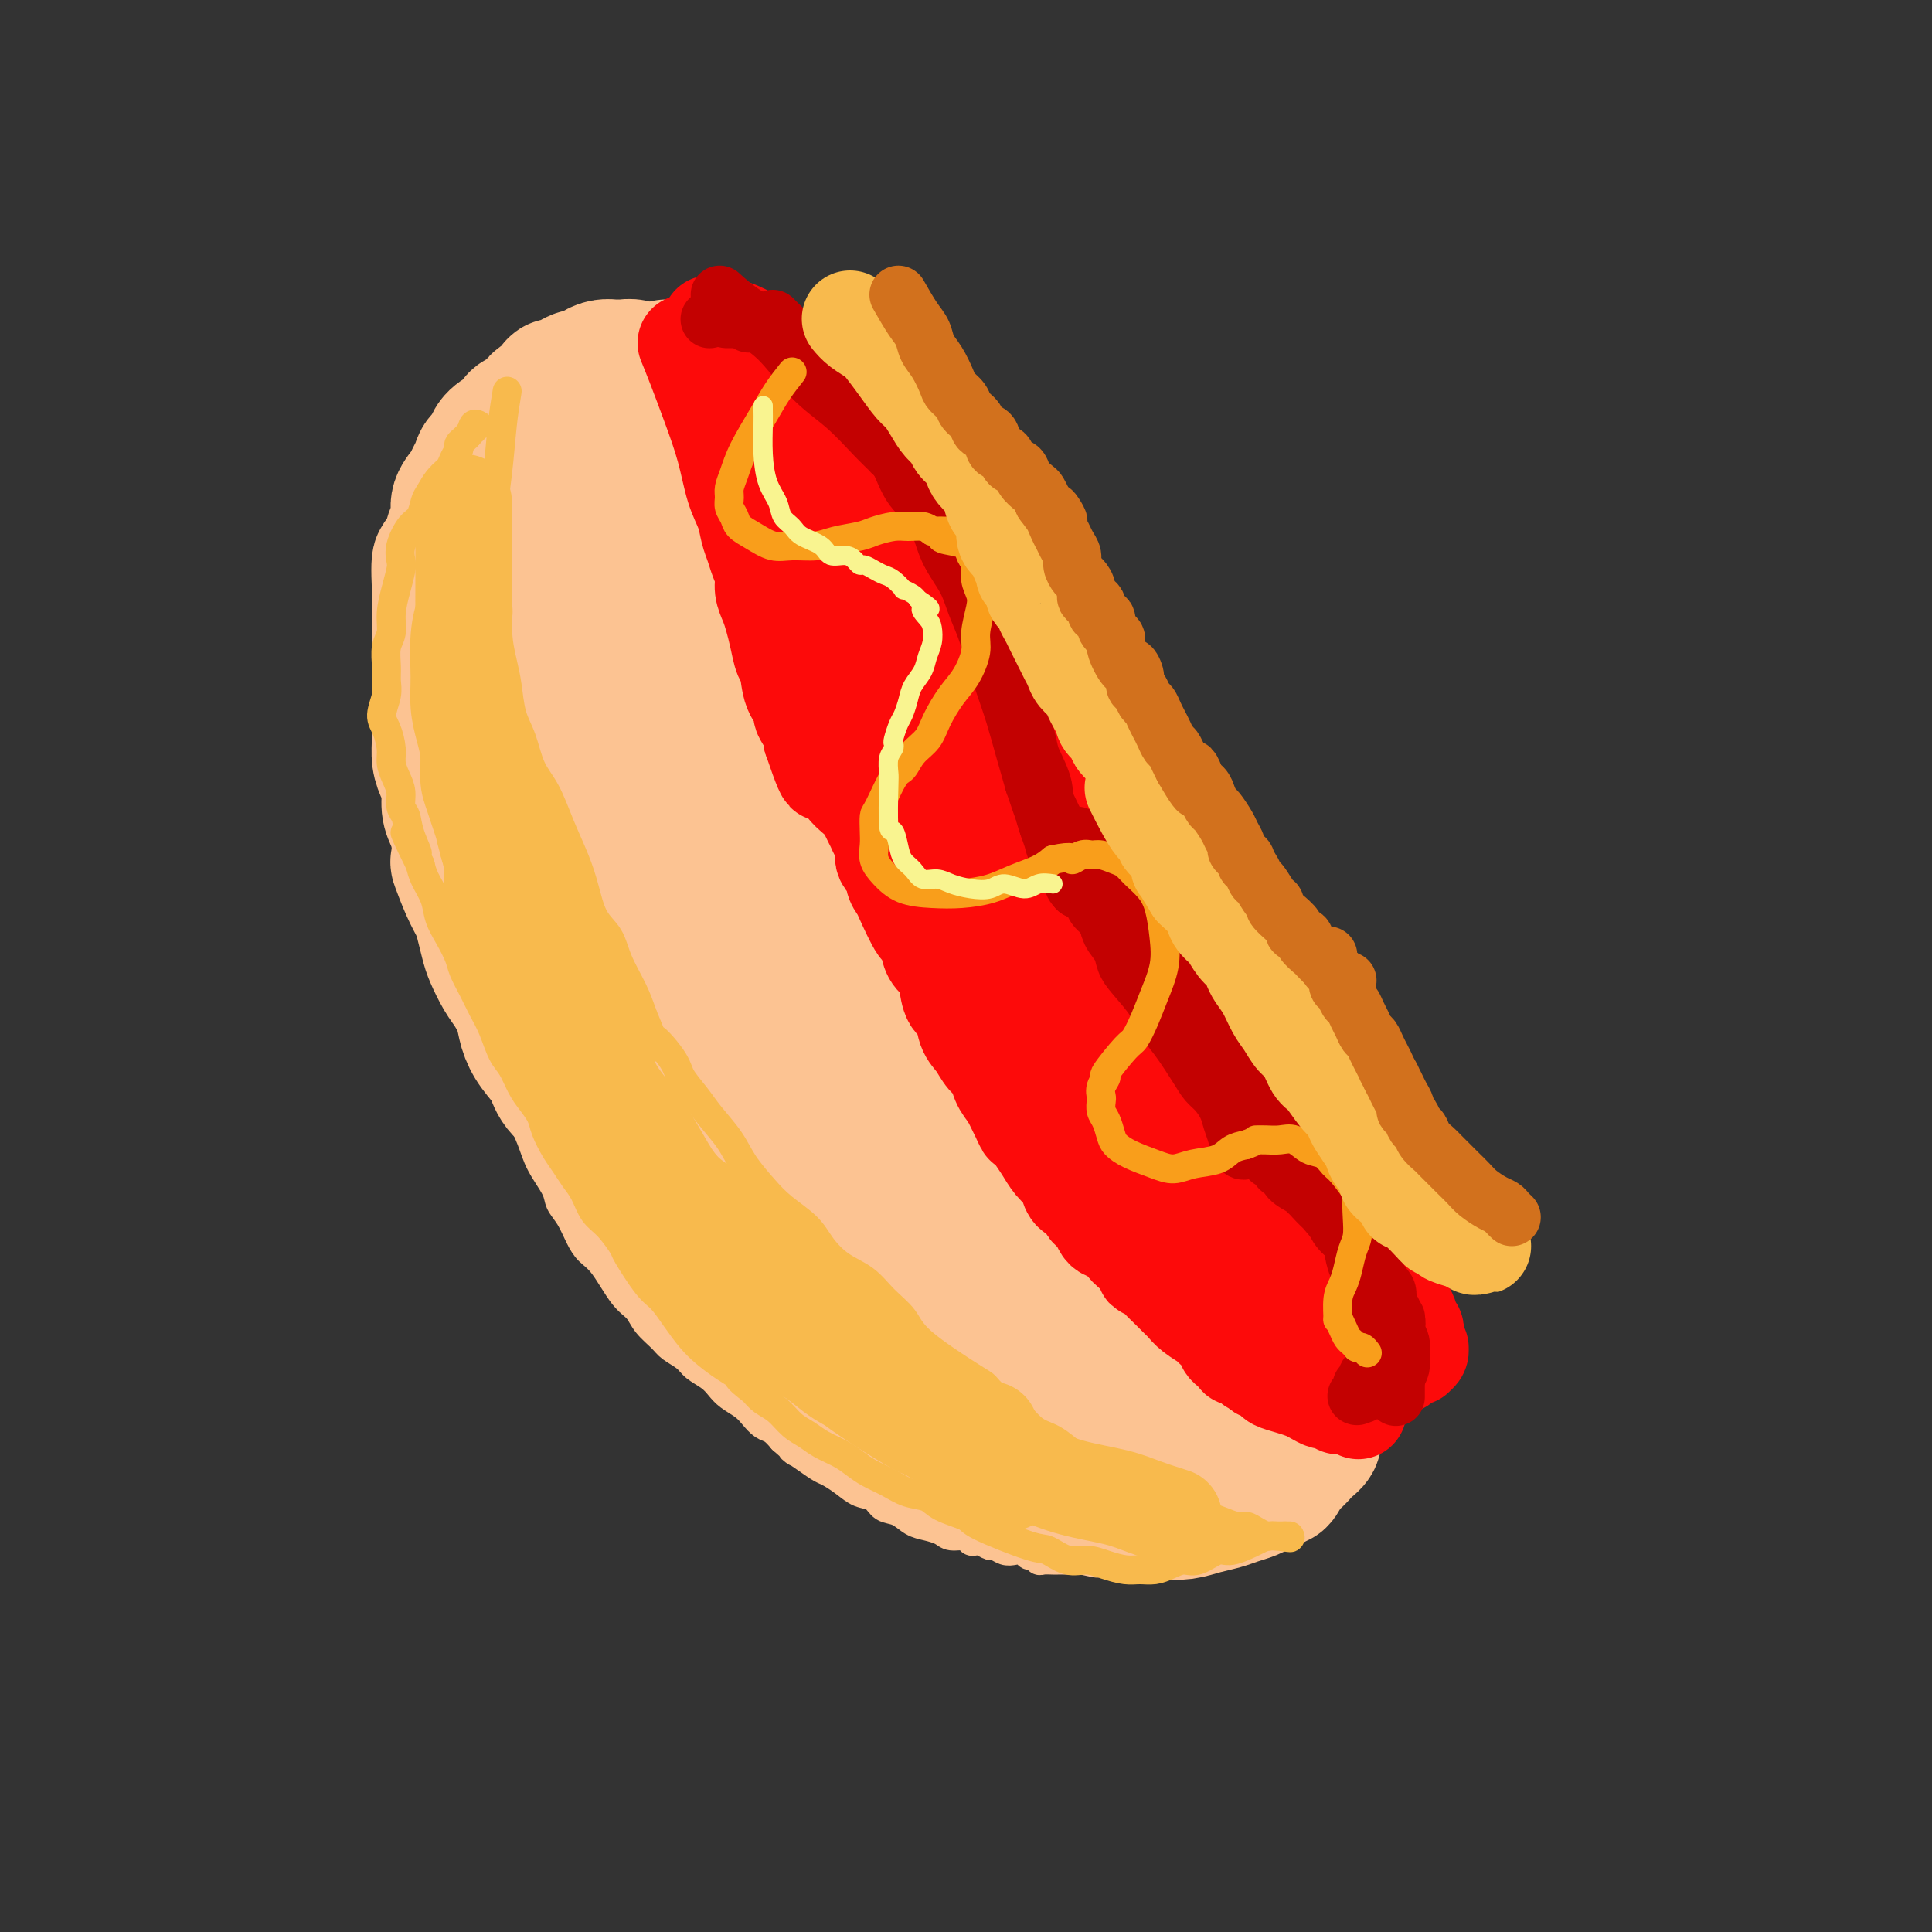 <svg viewBox='0 0 400 400' version='1.1' xmlns='http://www.w3.org/2000/svg' xmlns:xlink='http://www.w3.org/1999/xlink'><rect x="0" y="0" width="400" height="400" fill="#333333" stroke="none"/><g fill='none' stroke='rgb(252,195,146)' stroke-width='6' stroke-linecap='round' stroke-linejoin='round'><path d='M166,148c0.278,-0.105 0.556,-0.210 0,-1c-0.556,-0.790 -1.945,-2.265 -3,-4c-1.055,-1.735 -1.774,-3.731 -3,-6c-1.226,-2.269 -2.958,-4.813 -4,-7c-1.042,-2.187 -1.392,-4.017 -2,-6c-0.608,-1.983 -1.472,-4.118 -2,-6c-0.528,-1.882 -0.719,-3.509 -1,-5c-0.281,-1.491 -0.653,-2.845 -1,-4c-0.347,-1.155 -0.670,-2.112 -1,-3c-0.330,-0.888 -0.666,-1.707 -1,-3c-0.334,-1.293 -0.666,-3.059 -1,-4c-0.334,-0.941 -0.671,-1.057 -1,-2c-0.329,-0.943 -0.652,-2.714 -1,-4c-0.348,-1.286 -0.722,-2.087 -1,-3c-0.278,-0.913 -0.460,-1.937 -1,-3c-0.540,-1.063 -1.437,-2.166 -2,-3c-0.563,-0.834 -0.790,-1.399 -1,-2c-0.210,-0.601 -0.403,-1.239 -1,-2c-0.597,-0.761 -1.599,-1.646 -2,-2c-0.401,-0.354 -0.200,-0.177 0,0'/><path d='M137,78c-4.853,-11.301 -2.484,-4.555 -2,-2c0.484,2.555 -0.917,0.917 -2,0c-1.083,-0.917 -1.849,-1.113 -3,-1c-1.151,0.113 -2.686,0.536 -4,1c-1.314,0.464 -2.406,0.969 -4,2c-1.594,1.031 -3.691,2.590 -5,4c-1.309,1.410 -1.831,2.673 -3,4c-1.169,1.327 -2.985,2.720 -4,4c-1.015,1.280 -1.230,2.449 -2,4c-0.770,1.551 -2.095,3.484 -3,5c-0.905,1.516 -1.389,2.614 -2,4c-0.611,1.386 -1.347,3.060 -2,5c-0.653,1.940 -1.221,4.145 -2,6c-0.779,1.855 -1.769,3.360 -2,5c-0.231,1.640 0.296,3.413 0,5c-0.296,1.587 -1.414,2.986 -2,5c-0.586,2.014 -0.640,4.641 -1,7c-0.360,2.359 -1.024,4.448 -1,6c0.024,1.552 0.738,2.567 1,4c0.262,1.433 0.074,3.285 0,5c-0.074,1.715 -0.034,3.294 0,5c0.034,1.706 0.061,3.541 0,5c-0.061,1.459 -0.210,2.543 0,4c0.210,1.457 0.778,3.287 1,5c0.222,1.713 0.096,3.307 0,5c-0.096,1.693 -0.164,3.484 0,5c0.164,1.516 0.559,2.757 1,4c0.441,1.243 0.926,2.489 1,4c0.074,1.511 -0.265,3.289 0,5c0.265,1.711 1.132,3.356 2,5'/><path d='M99,198c1.102,9.269 0.858,4.443 1,4c0.142,-0.443 0.672,3.497 1,6c0.328,2.503 0.454,3.568 1,5c0.546,1.432 1.512,3.232 2,5c0.488,1.768 0.500,3.504 1,5c0.500,1.496 1.490,2.753 2,4c0.510,1.247 0.542,2.483 1,4c0.458,1.517 1.344,3.314 2,5c0.656,1.686 1.082,3.259 2,5c0.918,1.741 2.328,3.649 3,5c0.672,1.351 0.605,2.143 1,3c0.395,0.857 1.253,1.777 2,3c0.747,1.223 1.383,2.750 2,4c0.617,1.250 1.214,2.225 2,3c0.786,0.775 1.762,1.352 3,3c1.238,1.648 2.739,4.367 4,6c1.261,1.633 2.281,2.181 3,3c0.719,0.819 1.136,1.910 2,3c0.864,1.090 2.174,2.179 3,3c0.826,0.821 1.166,1.375 2,2c0.834,0.625 2.162,1.322 3,2c0.838,0.678 1.187,1.336 2,2c0.813,0.664 2.091,1.332 3,2c0.909,0.668 1.451,1.335 2,2c0.549,0.665 1.106,1.329 2,2c0.894,0.671 2.126,1.348 3,2c0.874,0.652 1.389,1.278 2,2c0.611,0.722 1.318,1.541 2,2c0.682,0.459 1.338,0.560 2,1c0.662,0.440 1.331,1.220 2,2'/><path d='M162,298c4.645,4.074 2.259,2.260 2,2c-0.259,-0.260 1.610,1.034 3,2c1.390,0.966 2.302,1.606 3,2c0.698,0.394 1.183,0.543 2,1c0.817,0.457 1.965,1.220 3,2c1.035,0.780 1.957,1.575 3,2c1.043,0.425 2.207,0.481 3,1c0.793,0.519 1.214,1.501 2,2c0.786,0.499 1.939,0.516 3,1c1.061,0.484 2.032,1.435 3,2c0.968,0.565 1.933,0.744 3,1c1.067,0.256 2.237,0.591 3,1c0.763,0.409 1.121,0.893 2,1c0.879,0.107 2.281,-0.163 3,0c0.719,0.163 0.755,0.761 1,1c0.245,0.239 0.699,0.120 1,0c0.301,-0.120 0.451,-0.242 1,0c0.549,0.242 1.499,0.848 2,1c0.501,0.152 0.554,-0.151 1,0c0.446,0.151 1.285,0.758 2,1c0.715,0.242 1.305,0.121 2,0c0.695,-0.121 1.495,-0.243 2,0c0.505,0.243 0.716,0.850 1,1c0.284,0.150 0.639,-0.156 1,0c0.361,0.156 0.726,0.774 1,1c0.274,0.226 0.458,0.061 1,0c0.542,-0.061 1.444,-0.016 2,0c0.556,0.016 0.768,0.004 1,0c0.232,-0.004 0.486,-0.001 1,0c0.514,0.001 1.290,0.000 2,0c0.710,-0.000 1.355,-0.000 2,0'/><path d='M224,323c5.557,1.238 1.949,0.332 1,0c-0.949,-0.332 0.761,-0.089 2,0c1.239,0.089 2.009,0.025 3,0c0.991,-0.025 2.205,-0.011 3,0c0.795,0.011 1.171,0.018 2,0c0.829,-0.018 2.110,-0.061 3,0c0.890,0.061 1.390,0.227 2,0c0.610,-0.227 1.329,-0.845 2,-1c0.671,-0.155 1.293,0.154 2,0c0.707,-0.154 1.500,-0.772 2,-1c0.500,-0.228 0.708,-0.065 1,0c0.292,0.065 0.669,0.033 1,0c0.331,-0.033 0.614,-0.065 1,0c0.386,0.065 0.873,0.229 1,0c0.127,-0.229 -0.107,-0.850 0,-1c0.107,-0.150 0.553,0.170 1,0c0.447,-0.170 0.894,-0.829 1,-1c0.106,-0.171 -0.130,0.148 0,0c0.130,-0.148 0.626,-0.761 1,-1c0.374,-0.239 0.625,-0.102 1,0c0.375,0.102 0.872,0.170 1,0c0.128,-0.170 -0.113,-0.579 0,-1c0.113,-0.421 0.580,-0.853 1,-1c0.420,-0.147 0.791,-0.008 1,0c0.209,0.008 0.255,-0.116 1,-1c0.745,-0.884 2.189,-2.527 3,-3c0.811,-0.473 0.991,0.224 1,0c0.009,-0.224 -0.151,-1.368 0,-2c0.151,-0.632 0.615,-0.752 1,-1c0.385,-0.248 0.693,-0.624 1,-1'/><path d='M264,308c2.562,-2.482 1.468,-2.188 1,-2c-0.468,0.188 -0.309,0.268 0,0c0.309,-0.268 0.768,-0.885 1,-2c0.232,-1.115 0.236,-2.727 0,-4c-0.236,-1.273 -0.712,-2.207 -1,-3c-0.288,-0.793 -0.387,-1.444 -1,-3c-0.613,-1.556 -1.739,-4.015 -2,-5c-0.261,-0.985 0.345,-0.494 0,-1c-0.345,-0.506 -1.641,-2.008 -2,-3c-0.359,-0.992 0.217,-1.473 0,-2c-0.217,-0.527 -1.228,-1.099 -2,-2c-0.772,-0.901 -1.305,-2.129 -2,-3c-0.695,-0.871 -1.551,-1.384 -2,-2c-0.449,-0.616 -0.490,-1.333 -1,-2c-0.510,-0.667 -1.490,-1.283 -2,-2c-0.510,-0.717 -0.552,-1.536 -2,-3c-1.448,-1.464 -4.302,-3.575 -6,-5c-1.698,-1.425 -2.240,-2.165 -3,-3c-0.760,-0.835 -1.739,-1.764 -3,-3c-1.261,-1.236 -2.805,-2.779 -4,-4c-1.195,-1.221 -2.040,-2.120 -3,-3c-0.960,-0.880 -2.034,-1.740 -3,-3c-0.966,-1.260 -1.823,-2.921 -3,-4c-1.177,-1.079 -2.675,-1.576 -4,-3c-1.325,-1.424 -2.476,-3.774 -3,-5c-0.524,-1.226 -0.419,-1.329 -1,-2c-0.581,-0.671 -1.846,-1.912 -3,-3c-1.154,-1.088 -2.195,-2.024 -3,-3c-0.805,-0.976 -1.373,-1.993 -2,-3c-0.627,-1.007 -1.314,-2.003 -2,-3'/><path d='M206,222c-8.291,-9.150 -4.019,-4.024 -3,-3c1.019,1.024 -1.216,-2.055 -3,-4c-1.784,-1.945 -3.116,-2.755 -4,-4c-0.884,-1.245 -1.321,-2.926 -2,-4c-0.679,-1.074 -1.600,-1.542 -3,-3c-1.400,-1.458 -3.277,-3.908 -4,-5c-0.723,-1.092 -0.291,-0.827 -1,-2c-0.709,-1.173 -2.560,-3.785 -4,-6c-1.440,-2.215 -2.470,-4.033 -3,-5c-0.530,-0.967 -0.561,-1.083 -1,-2c-0.439,-0.917 -1.287,-2.635 -2,-4c-0.713,-1.365 -1.289,-2.376 -2,-4c-0.711,-1.624 -1.555,-3.860 -2,-5c-0.445,-1.140 -0.492,-1.184 -1,-2c-0.508,-0.816 -1.479,-2.406 -2,-4c-0.521,-1.594 -0.592,-3.193 -1,-4c-0.408,-0.807 -1.152,-0.821 -2,-2c-0.848,-1.179 -1.799,-3.522 -2,-5c-0.201,-1.478 0.350,-2.089 0,-3c-0.350,-0.911 -1.599,-2.121 -2,-3c-0.401,-0.879 0.047,-1.427 0,-2c-0.047,-0.573 -0.590,-1.170 -1,-2c-0.410,-0.830 -0.686,-1.892 -1,-3c-0.314,-1.108 -0.666,-2.261 -1,-3c-0.334,-0.739 -0.649,-1.064 -1,-2c-0.351,-0.936 -0.738,-2.483 -1,-4c-0.262,-1.517 -0.400,-3.005 -1,-4c-0.600,-0.995 -1.661,-1.499 -2,-2c-0.339,-0.501 0.046,-1.000 0,-2c-0.046,-1.000 -0.523,-2.500 -1,-4'/><path d='M153,120c-4.282,-11.304 -1.987,-6.564 -1,-5c0.987,1.564 0.667,-0.048 0,-2c-0.667,-1.952 -1.680,-4.245 -2,-6c-0.320,-1.755 0.054,-2.974 0,-4c-0.054,-1.026 -0.536,-1.859 -1,-3c-0.464,-1.141 -0.909,-2.590 -1,-3c-0.091,-0.410 0.172,0.218 0,0c-0.172,-0.218 -0.778,-1.283 -1,-2c-0.222,-0.717 -0.059,-1.085 0,-2c0.059,-0.915 0.016,-2.375 0,-3c-0.016,-0.625 -0.004,-0.415 0,-1c0.004,-0.585 0.001,-1.965 0,-3c-0.001,-1.035 -0.000,-1.724 0,-2c0.000,-0.276 0.000,-0.138 0,0'/></g>
<g fill='none' stroke='rgb(252,195,146)' stroke-width='28' stroke-linecap='round' stroke-linejoin='round'><path d='M138,76c-0.129,-0.297 -0.257,-0.594 2,4c2.257,4.594 6.900,14.079 10,20c3.100,5.921 4.656,8.279 6,11c1.344,2.721 2.475,5.806 3,8c0.525,2.194 0.445,3.498 1,5c0.555,1.502 1.745,3.202 2,4c0.255,0.798 -0.426,0.694 0,2c0.426,1.306 1.959,4.024 3,6c1.041,1.976 1.592,3.211 2,4c0.408,0.789 0.674,1.130 1,2c0.326,0.870 0.712,2.267 1,4c0.288,1.733 0.479,3.801 1,5c0.521,1.199 1.372,1.530 2,3c0.628,1.470 1.031,4.078 1,5c-0.031,0.922 -0.497,0.159 0,1c0.497,0.841 1.956,3.286 3,5c1.044,1.714 1.671,2.697 2,3c0.329,0.303 0.358,-0.072 1,1c0.642,1.072 1.898,3.592 3,6c1.102,2.408 2.051,4.704 3,7'/><path d='M185,182c7.563,16.933 2.971,6.265 2,3c-0.971,-3.265 1.678,0.871 3,3c1.322,2.129 1.316,2.249 2,3c0.684,0.751 2.057,2.131 3,3c0.943,0.869 1.454,1.227 2,2c0.546,0.773 1.126,1.961 2,3c0.874,1.039 2.042,1.930 3,3c0.958,1.070 1.707,2.320 3,4c1.293,1.680 3.130,3.792 4,5c0.870,1.208 0.773,1.513 1,2c0.227,0.487 0.779,1.157 2,3c1.221,1.843 3.112,4.859 4,6c0.888,1.141 0.773,0.407 1,1c0.227,0.593 0.795,2.514 2,4c1.205,1.486 3.047,2.537 5,5c1.953,2.463 4.017,6.340 5,8c0.983,1.660 0.885,1.105 1,1c0.115,-0.105 0.443,0.240 1,1c0.557,0.760 1.341,1.936 2,3c0.659,1.064 1.191,2.018 2,3c0.809,0.982 1.893,1.992 3,3c1.107,1.008 2.236,2.013 3,3c0.764,0.987 1.163,1.956 2,3c0.837,1.044 2.112,2.163 3,3c0.888,0.837 1.388,1.392 2,2c0.612,0.608 1.335,1.268 2,2c0.665,0.732 1.271,1.536 2,2c0.729,0.464 1.581,0.586 2,1c0.419,0.414 0.405,1.118 1,2c0.595,0.882 1.797,1.941 3,3'/><path d='M258,272c3.462,3.844 0.617,1.453 0,1c-0.617,-0.453 0.994,1.033 2,2c1.006,0.967 1.407,1.415 2,2c0.593,0.585 1.377,1.308 2,2c0.623,0.692 1.085,1.353 2,2c0.915,0.647 2.284,1.282 3,2c0.716,0.718 0.779,1.520 1,2c0.221,0.480 0.599,0.637 1,1c0.401,0.363 0.825,0.933 1,1c0.175,0.067 0.099,-0.367 0,0c-0.099,0.367 -0.223,1.537 0,2c0.223,0.463 0.793,0.221 1,0c0.207,-0.221 0.051,-0.421 0,0c-0.051,0.421 0.002,1.464 0,2c-0.002,0.536 -0.059,0.566 0,1c0.059,0.434 0.233,1.274 0,2c-0.233,0.726 -0.873,1.339 -1,2c-0.127,0.661 0.261,1.369 0,2c-0.261,0.631 -1.169,1.184 -2,2c-0.831,0.816 -1.584,1.896 -2,2c-0.416,0.104 -0.496,-0.768 -1,0c-0.504,0.768 -1.432,3.175 -2,4c-0.568,0.825 -0.774,0.066 -1,0c-0.226,-0.066 -0.471,0.560 -1,1c-0.529,0.440 -1.341,0.695 -2,1c-0.659,0.305 -1.166,0.660 -2,1c-0.834,0.340 -1.997,0.666 -3,1c-1.003,0.334 -1.846,0.677 -3,1c-1.154,0.323 -2.618,0.625 -4,1c-1.382,0.375 -2.680,0.821 -4,1c-1.320,0.179 -2.660,0.089 -4,0'/><path d='M241,313c-4.262,1.070 -2.916,0.246 -3,0c-0.084,-0.246 -1.599,0.086 -3,0c-1.401,-0.086 -2.689,-0.590 -4,-1c-1.311,-0.410 -2.647,-0.725 -4,-1c-1.353,-0.275 -2.724,-0.512 -4,-1c-1.276,-0.488 -2.455,-1.229 -4,-2c-1.545,-0.771 -3.454,-1.571 -5,-2c-1.546,-0.429 -2.727,-0.485 -4,-1c-1.273,-0.515 -2.636,-1.488 -4,-2c-1.364,-0.512 -2.729,-0.561 -4,-1c-1.271,-0.439 -2.449,-1.267 -4,-2c-1.551,-0.733 -3.474,-1.370 -5,-2c-1.526,-0.630 -2.653,-1.253 -4,-2c-1.347,-0.747 -2.912,-1.619 -4,-2c-1.088,-0.381 -1.699,-0.271 -3,-1c-1.301,-0.729 -3.293,-2.295 -4,-3c-0.707,-0.705 -0.128,-0.548 -1,-1c-0.872,-0.452 -3.195,-1.513 -4,-2c-0.805,-0.487 -0.091,-0.399 -1,-1c-0.909,-0.601 -3.443,-1.892 -5,-3c-1.557,-1.108 -2.139,-2.032 -3,-3c-0.861,-0.968 -2.000,-1.980 -3,-3c-1.000,-1.020 -1.860,-2.047 -3,-3c-1.140,-0.953 -2.558,-1.832 -4,-3c-1.442,-1.168 -2.907,-2.626 -4,-4c-1.093,-1.374 -1.814,-2.663 -3,-4c-1.186,-1.337 -2.837,-2.720 -4,-4c-1.163,-1.280 -1.837,-2.456 -3,-4c-1.163,-1.544 -2.813,-3.454 -4,-5c-1.187,-1.546 -1.911,-2.727 -3,-4c-1.089,-1.273 -2.545,-2.636 -4,-4'/><path d='M129,242c-4.321,-5.140 -2.623,-3.491 -3,-4c-0.377,-0.509 -2.828,-3.178 -4,-5c-1.172,-1.822 -1.063,-2.798 -2,-4c-0.937,-1.202 -2.919,-2.631 -4,-4c-1.081,-1.369 -1.262,-2.677 -2,-4c-0.738,-1.323 -2.032,-2.660 -3,-4c-0.968,-1.340 -1.611,-2.684 -2,-4c-0.389,-1.316 -0.524,-2.606 -1,-4c-0.476,-1.394 -1.294,-2.894 -2,-4c-0.706,-1.106 -1.302,-1.818 -2,-3c-0.698,-1.182 -1.499,-2.835 -2,-4c-0.501,-1.165 -0.702,-1.844 -1,-3c-0.298,-1.156 -0.693,-2.790 -1,-4c-0.307,-1.210 -0.526,-1.996 -1,-3c-0.474,-1.004 -1.201,-2.226 -2,-4c-0.799,-1.774 -1.668,-4.101 -2,-5c-0.332,-0.899 -0.127,-0.369 0,-1c0.127,-0.631 0.175,-2.423 0,-4c-0.175,-1.577 -0.572,-2.939 -1,-4c-0.428,-1.061 -0.885,-1.822 -1,-3c-0.115,-1.178 0.113,-2.772 0,-4c-0.113,-1.228 -0.566,-2.088 -1,-3c-0.434,-0.912 -0.848,-1.874 -1,-3c-0.152,-1.126 -0.041,-2.414 0,-4c0.041,-1.586 0.011,-3.470 0,-5c-0.011,-1.530 -0.003,-2.704 0,-4c0.003,-1.296 0.001,-2.712 0,-4c-0.001,-1.288 -0.000,-2.448 0,-4c0.000,-1.552 0.000,-3.495 0,-5c-0.000,-1.505 -0.000,-2.573 0,-4c0.000,-1.427 0.000,-3.214 0,-5'/><path d='M91,122c-0.442,-9.536 0.454,-4.875 1,-4c0.546,0.875 0.741,-2.034 1,-4c0.259,-1.966 0.580,-2.988 1,-4c0.420,-1.012 0.939,-2.014 1,-3c0.061,-0.986 -0.336,-1.956 0,-3c0.336,-1.044 1.404,-2.163 2,-3c0.596,-0.837 0.718,-1.393 1,-2c0.282,-0.607 0.722,-1.266 1,-2c0.278,-0.734 0.393,-1.543 1,-2c0.607,-0.457 1.706,-0.560 2,-1c0.294,-0.440 -0.217,-1.216 0,-2c0.217,-0.784 1.161,-1.576 2,-2c0.839,-0.424 1.572,-0.481 2,-1c0.428,-0.519 0.552,-1.500 1,-2c0.448,-0.500 1.219,-0.520 2,-1c0.781,-0.480 1.570,-1.420 2,-2c0.430,-0.580 0.499,-0.799 1,-1c0.501,-0.201 1.432,-0.383 2,-1c0.568,-0.617 0.772,-1.667 1,-2c0.228,-0.333 0.480,0.052 1,0c0.520,-0.052 1.308,-0.539 2,-1c0.692,-0.461 1.288,-0.894 2,-1c0.712,-0.106 1.539,0.115 2,0c0.461,-0.115 0.556,-0.566 1,-1c0.444,-0.434 1.236,-0.849 2,-1c0.764,-0.151 1.500,-0.037 2,0c0.500,0.037 0.764,-0.004 1,0c0.236,0.004 0.445,0.053 1,0c0.555,-0.053 1.457,-0.206 2,0c0.543,0.206 0.727,0.773 1,1c0.273,0.227 0.637,0.113 1,0'/><path d='M133,77c2.433,-0.010 2.017,0.464 2,1c-0.017,0.536 0.366,1.132 1,2c0.634,0.868 1.518,2.007 2,3c0.482,0.993 0.562,1.838 1,3c0.438,1.162 1.235,2.639 2,4c0.765,1.361 1.497,2.606 2,4c0.503,1.394 0.776,2.939 1,5c0.224,2.061 0.399,4.639 1,7c0.601,2.361 1.628,4.506 2,7c0.372,2.494 0.088,5.336 0,8c-0.088,2.664 0.018,5.150 0,8c-0.018,2.850 -0.161,6.064 0,9c0.161,2.936 0.624,5.593 1,8c0.376,2.407 0.663,4.565 1,7c0.337,2.435 0.725,5.147 1,7c0.275,1.853 0.439,2.846 2,9c1.561,6.154 4.520,17.467 7,25c2.480,7.533 4.481,11.285 7,16c2.519,4.715 5.554,10.391 8,15c2.446,4.609 4.302,8.149 6,11c1.698,2.851 3.239,5.012 4,6c0.761,0.988 0.743,0.805 1,1c0.257,0.195 0.788,0.770 1,1c0.212,0.230 0.106,0.115 0,0'/><path d='M125,102c-0.225,0.438 -0.451,0.876 -1,5c-0.549,4.124 -1.423,11.935 -2,18c-0.577,6.065 -0.857,10.384 -1,15c-0.143,4.616 -0.149,9.527 0,14c0.149,4.473 0.453,8.506 1,13c0.547,4.494 1.337,9.447 2,14c0.663,4.553 1.201,8.704 3,14c1.799,5.296 4.861,11.737 8,18c3.139,6.263 6.355,12.347 10,18c3.645,5.653 7.718,10.876 12,15c4.282,4.124 8.771,7.150 13,10c4.229,2.850 8.198,5.524 12,8c3.802,2.476 7.437,4.755 11,7c3.563,2.245 7.052,4.455 10,6c2.948,1.545 5.354,2.424 7,3c1.646,0.576 2.532,0.848 3,1c0.468,0.152 0.517,0.185 1,0c0.483,-0.185 1.399,-0.588 2,-1c0.601,-0.412 0.886,-0.832 1,-1c0.114,-0.168 0.057,-0.084 0,0'/><path d='M120,111c-0.681,0.405 -1.361,0.811 -2,4c-0.639,3.189 -1.235,9.163 -2,14c-0.765,4.837 -1.699,8.539 -2,13c-0.301,4.461 0.031,9.683 1,15c0.969,5.317 2.575,10.729 5,17c2.425,6.271 5.668,13.399 10,21c4.332,7.601 9.752,15.673 15,23c5.248,7.327 10.323,13.908 15,19c4.677,5.092 8.955,8.696 12,11c3.045,2.304 4.858,3.307 6,4c1.142,0.693 1.613,1.075 2,1c0.387,-0.075 0.691,-0.608 1,-1c0.309,-0.392 0.622,-0.644 1,-1c0.378,-0.356 0.822,-0.816 1,-1c0.178,-0.184 0.089,-0.092 0,0'/><path d='M129,114c-0.168,-1.812 -0.337,-3.624 0,5c0.337,8.624 1.179,27.683 2,37c0.821,9.317 1.622,8.892 2,10c0.378,1.108 0.335,3.749 2,9c1.665,5.251 5.039,13.111 8,20c2.961,6.889 5.511,12.806 9,19c3.489,6.194 7.918,12.664 13,19c5.082,6.336 10.819,12.539 16,18c5.181,5.461 9.808,10.181 14,14c4.192,3.819 7.950,6.736 10,8c2.050,1.264 2.392,0.875 3,1c0.608,0.125 1.483,0.766 2,1c0.517,0.234 0.678,0.063 1,0c0.322,-0.063 0.806,-0.018 1,0c0.194,0.018 0.097,0.009 0,0'/><path d='M149,156c6.375,14.700 12.750,29.399 17,38c4.250,8.601 6.375,11.102 9,15c2.625,3.898 5.751,9.192 9,14c3.249,4.808 6.623,9.130 10,13c3.377,3.870 6.758,7.287 10,11c3.242,3.713 6.347,7.723 10,12c3.653,4.277 7.854,8.820 12,12c4.146,3.180 8.235,4.996 11,7c2.765,2.004 4.205,4.197 5,5c0.795,0.803 0.945,0.216 1,0c0.055,-0.216 0.016,-0.062 0,0c-0.016,0.062 -0.008,0.031 0,0'/><path d='M164,180c0.020,0.758 0.039,1.515 2,5c1.961,3.485 5.862,9.696 9,15c3.138,5.304 5.513,9.700 8,14c2.487,4.300 5.087,8.504 8,13c2.913,4.496 6.140,9.283 9,13c2.860,3.717 5.354,6.364 8,9c2.646,2.636 5.443,5.259 8,8c2.557,2.741 4.874,5.599 7,8c2.126,2.401 4.061,4.346 6,6c1.939,1.654 3.882,3.017 5,4c1.118,0.983 1.412,1.587 2,2c0.588,0.413 1.470,0.635 2,1c0.530,0.365 0.708,0.875 1,1c0.292,0.125 0.699,-0.133 1,0c0.301,0.133 0.496,0.656 1,1c0.504,0.344 1.316,0.508 2,1c0.684,0.492 1.241,1.312 2,2c0.759,0.688 1.721,1.243 2,2c0.279,0.757 -0.125,1.717 0,2c0.125,0.283 0.779,-0.112 1,0c0.221,0.112 0.009,0.731 0,1c-0.009,0.269 0.186,0.190 0,1c-0.186,0.810 -0.754,2.510 -1,3c-0.246,0.490 -0.169,-0.229 0,0c0.169,0.229 0.430,1.408 0,2c-0.430,0.592 -1.551,0.598 -3,1c-1.449,0.402 -3.224,1.201 -5,2'/><path d='M239,297c-2.219,0.831 -3.768,0.410 -6,0c-2.232,-0.410 -5.148,-0.807 -8,-2c-2.852,-1.193 -5.640,-3.182 -8,-5c-2.360,-1.818 -4.292,-3.467 -6,-5c-1.708,-1.533 -3.191,-2.951 -4,-4c-0.809,-1.049 -0.946,-1.728 -1,-2c-0.054,-0.272 -0.027,-0.136 0,0'/></g>
<g fill='none' stroke='rgb(248,186,77)' stroke-width='6' stroke-linecap='round' stroke-linejoin='round'><path d='M105,81c-0.348,2.099 -0.697,4.198 -1,7c-0.303,2.802 -0.562,6.307 -1,10c-0.438,3.693 -1.057,7.574 -1,11c0.057,3.426 0.788,6.397 1,10c0.212,3.603 -0.095,7.837 0,11c0.095,3.163 0.591,5.255 1,7c0.409,1.745 0.731,3.143 1,5c0.269,1.857 0.483,4.175 1,6c0.517,1.825 1.335,3.158 2,5c0.665,1.842 1.175,4.192 2,6c0.825,1.808 1.963,3.075 3,5c1.037,1.925 1.972,4.509 3,7c1.028,2.491 2.147,4.888 3,7c0.853,2.112 1.440,3.940 2,6c0.560,2.060 1.095,4.353 2,6c0.905,1.647 2.181,2.648 3,4c0.819,1.352 1.182,3.056 2,5c0.818,1.944 2.091,4.127 3,6c0.909,1.873 1.455,3.437 2,5'/><path d='M133,210c4.409,10.532 1.932,5.863 2,5c0.068,-0.863 2.683,2.081 4,4c1.317,1.919 1.338,2.812 2,4c0.662,1.188 1.965,2.670 3,4c1.035,1.330 1.801,2.508 3,4c1.199,1.492 2.832,3.298 4,5c1.168,1.702 1.873,3.301 3,5c1.127,1.699 2.677,3.498 4,5c1.323,1.502 2.419,2.708 4,4c1.581,1.292 3.647,2.670 5,4c1.353,1.330 1.994,2.613 3,4c1.006,1.387 2.377,2.877 4,4c1.623,1.123 3.500,1.877 5,3c1.500,1.123 2.625,2.615 4,4c1.375,1.385 3.000,2.664 4,4c1.000,1.336 1.376,2.730 4,5c2.624,2.270 7.496,5.417 10,7c2.504,1.583 2.640,1.602 3,2c0.360,0.398 0.943,1.174 2,2c1.057,0.826 2.589,1.702 4,3c1.411,1.298 2.702,3.019 4,4c1.298,0.981 2.602,1.221 4,2c1.398,0.779 2.891,2.096 4,3c1.109,0.904 1.833,1.394 3,2c1.167,0.606 2.778,1.328 4,2c1.222,0.672 2.056,1.293 3,2c0.944,0.707 1.999,1.499 3,2c1.001,0.501 1.949,0.712 3,1c1.051,0.288 2.206,0.655 3,1c0.794,0.345 1.227,0.670 2,1c0.773,0.330 1.887,0.665 3,1'/><path d='M246,313c5.320,2.868 2.619,1.538 2,1c-0.619,-0.538 0.845,-0.285 2,0c1.155,0.285 2.001,0.602 3,1c0.999,0.398 2.151,0.877 3,1c0.849,0.123 1.394,-0.111 2,0c0.606,0.111 1.271,0.566 2,1c0.729,0.434 1.520,0.848 2,1c0.480,0.152 0.650,0.041 1,0c0.350,-0.041 0.882,-0.011 1,0c0.118,0.011 -0.178,0.003 0,0c0.178,-0.003 0.831,-0.001 1,0c0.169,0.001 -0.147,0.000 0,0c0.147,-0.000 0.758,-0.000 1,0c0.242,0.000 0.115,0.000 0,0c-0.115,-0.000 -0.216,-0.000 0,0c0.216,0.000 0.751,0.000 1,0c0.249,-0.000 0.214,-0.000 0,0c-0.214,0.000 -0.607,0.000 -1,0'/><path d='M266,318c2.812,0.748 -0.159,0.117 -2,0c-1.841,-0.117 -2.551,0.279 -4,1c-1.449,0.721 -3.637,1.765 -5,2c-1.363,0.235 -1.901,-0.340 -3,0c-1.099,0.340 -2.759,1.593 -4,2c-1.241,0.407 -2.064,-0.034 -3,0c-0.936,0.034 -1.986,0.542 -3,1c-1.014,0.458 -1.993,0.864 -3,1c-1.007,0.136 -2.043,-0.000 -3,0c-0.957,0.000 -1.836,0.136 -3,0c-1.164,-0.136 -2.615,-0.544 -4,-1c-1.385,-0.456 -2.705,-0.959 -4,-1c-1.295,-0.041 -2.567,0.379 -4,0c-1.433,-0.379 -3.028,-1.557 -4,-2c-0.972,-0.443 -1.323,-0.150 -4,-1c-2.677,-0.850 -7.682,-2.843 -10,-4c-2.318,-1.157 -1.950,-1.479 -3,-2c-1.050,-0.521 -3.520,-1.242 -5,-2c-1.480,-0.758 -1.971,-1.554 -3,-2c-1.029,-0.446 -2.595,-0.542 -4,-1c-1.405,-0.458 -2.648,-1.277 -4,-2c-1.352,-0.723 -2.812,-1.349 -4,-2c-1.188,-0.651 -2.103,-1.328 -3,-2c-0.897,-0.672 -1.776,-1.338 -3,-2c-1.224,-0.662 -2.793,-1.318 -4,-2c-1.207,-0.682 -2.053,-1.390 -3,-2c-0.947,-0.610 -1.996,-1.122 -3,-2c-1.004,-0.878 -1.963,-2.121 -3,-3c-1.037,-0.879 -2.154,-1.394 -3,-2c-0.846,-0.606 -1.423,-1.303 -2,-2'/><path d='M156,288c-4.265,-3.227 -2.927,-2.795 -3,-3c-0.073,-0.205 -1.556,-1.045 -3,-2c-1.444,-0.955 -2.850,-2.023 -4,-3c-1.150,-0.977 -2.046,-1.863 -3,-3c-0.954,-1.137 -1.966,-2.526 -3,-4c-1.034,-1.474 -2.090,-3.035 -3,-4c-0.910,-0.965 -1.676,-1.335 -3,-3c-1.324,-1.665 -3.208,-4.627 -4,-6c-0.792,-1.373 -0.491,-1.158 -1,-2c-0.509,-0.842 -1.827,-2.743 -3,-4c-1.173,-1.257 -2.201,-1.872 -3,-3c-0.799,-1.128 -1.370,-2.770 -2,-4c-0.630,-1.230 -1.320,-2.047 -2,-3c-0.680,-0.953 -1.351,-2.040 -2,-3c-0.649,-0.960 -1.276,-1.792 -2,-3c-0.724,-1.208 -1.545,-2.792 -2,-4c-0.455,-1.208 -0.545,-2.040 -1,-3c-0.455,-0.960 -1.277,-2.049 -2,-3c-0.723,-0.951 -1.349,-1.766 -2,-3c-0.651,-1.234 -1.329,-2.889 -2,-4c-0.671,-1.111 -1.335,-1.680 -2,-3c-0.665,-1.320 -1.329,-3.391 -2,-5c-0.671,-1.609 -1.348,-2.755 -2,-4c-0.652,-1.245 -1.278,-2.591 -2,-4c-0.722,-1.409 -1.540,-2.883 -2,-4c-0.460,-1.117 -0.561,-1.877 -1,-3c-0.439,-1.123 -1.217,-2.607 -2,-4c-0.783,-1.393 -1.571,-2.693 -2,-4c-0.429,-1.307 -0.500,-2.621 -1,-4c-0.500,-1.379 -1.429,-2.823 -2,-4c-0.571,-1.177 -0.786,-2.089 -1,-3'/><path d='M87,179c-5.747,-11.695 -2.113,-4.932 -1,-3c1.113,1.932 -0.293,-0.965 -1,-3c-0.707,-2.035 -0.715,-3.206 -1,-4c-0.285,-0.794 -0.846,-1.212 -1,-2c-0.154,-0.788 0.100,-1.947 0,-3c-0.100,-1.053 -0.553,-1.999 -1,-3c-0.447,-1.001 -0.886,-2.057 -1,-3c-0.114,-0.943 0.099,-1.775 0,-3c-0.099,-1.225 -0.510,-2.844 -1,-4c-0.490,-1.156 -1.061,-1.850 -1,-3c0.061,-1.150 0.752,-2.758 1,-4c0.248,-1.242 0.052,-2.120 0,-3c-0.052,-0.880 0.042,-1.764 0,-3c-0.042,-1.236 -0.218,-2.824 0,-4c0.218,-1.176 0.829,-1.939 1,-3c0.171,-1.061 -0.099,-2.422 0,-4c0.099,-1.578 0.568,-3.375 1,-5c0.432,-1.625 0.826,-3.077 1,-4c0.174,-0.923 0.127,-1.315 0,-2c-0.127,-0.685 -0.333,-1.663 0,-3c0.333,-1.337 1.205,-3.033 2,-4c0.795,-0.967 1.512,-1.204 2,-2c0.488,-0.796 0.746,-2.153 1,-3c0.254,-0.847 0.503,-1.186 1,-2c0.497,-0.814 1.243,-2.102 2,-3c0.757,-0.898 1.526,-1.406 2,-2c0.474,-0.594 0.652,-1.272 1,-2c0.348,-0.728 0.867,-1.504 1,-2c0.133,-0.496 -0.118,-0.710 0,-1c0.118,-0.290 0.605,-0.654 1,-1c0.395,-0.346 0.697,-0.673 1,-1'/><path d='M97,90c2.409,-3.724 1.430,-1.534 1,-1c-0.430,0.534 -0.311,-0.589 0,-1c0.311,-0.411 0.815,-0.111 1,0c0.185,0.111 0.053,0.032 0,0c-0.053,-0.032 -0.026,-0.016 0,0'/></g>
<g fill='none' stroke='rgb(248,186,77)' stroke-width='20' stroke-linecap='round' stroke-linejoin='round'><path d='M96,104c0.000,0.049 0.001,0.098 0,1c-0.001,0.902 -0.002,2.657 0,5c0.002,2.343 0.008,5.273 0,9c-0.008,3.727 -0.030,8.251 0,12c0.030,3.749 0.112,6.723 1,12c0.888,5.277 2.583,12.858 3,16c0.417,3.142 -0.443,1.847 0,4c0.443,2.153 2.190,7.756 3,10c0.810,2.244 0.684,1.130 1,2c0.316,0.870 1.073,3.724 2,6c0.927,2.276 2.023,3.975 3,6c0.977,2.025 1.835,4.378 3,7c1.165,2.622 2.638,5.513 4,8c1.362,2.487 2.612,4.568 4,7c1.388,2.432 2.915,5.213 4,8c1.085,2.787 1.727,5.578 3,8c1.273,2.422 3.176,4.474 5,7c1.824,2.526 3.568,5.526 5,8c1.432,2.474 2.552,4.421 4,6c1.448,1.579 3.224,2.789 5,4'/><path d='M146,250c3.662,4.552 3.317,3.432 4,4c0.683,0.568 2.392,2.824 4,4c1.608,1.176 3.113,1.271 4,2c0.887,0.729 1.156,2.090 2,3c0.844,0.910 2.265,1.368 3,2c0.735,0.632 0.785,1.437 1,2c0.215,0.563 0.596,0.882 1,1c0.404,0.118 0.830,0.034 1,0c0.170,-0.034 0.085,-0.017 0,0'/><path d='M97,140c1.391,7.145 2.783,14.289 4,19c1.217,4.711 2.261,6.988 3,10c0.739,3.012 1.173,6.758 2,10c0.827,3.242 2.049,5.981 3,9c0.951,3.019 1.633,6.320 3,10c1.367,3.680 3.419,7.740 5,11c1.581,3.260 2.692,5.722 4,8c1.308,2.278 2.814,4.373 4,6c1.186,1.627 2.053,2.787 3,4c0.947,1.213 1.974,2.479 3,4c1.026,1.521 2.052,3.295 3,5c0.948,1.705 1.817,3.340 3,5c1.183,1.660 2.681,3.347 4,5c1.319,1.653 2.459,3.274 4,5c1.541,1.726 3.481,3.556 5,5c1.519,1.444 2.615,2.501 4,4c1.385,1.499 3.059,3.440 5,5c1.941,1.560 4.150,2.738 6,4c1.850,1.262 3.341,2.609 5,4c1.659,1.391 3.486,2.826 5,4c1.514,1.174 2.715,2.085 4,3c1.285,0.915 2.653,1.833 4,3c1.347,1.167 2.674,2.584 4,4'/><path d='M187,287c7.200,6.157 4.198,3.548 4,3c-0.198,-0.548 2.406,0.963 4,2c1.594,1.037 2.179,1.598 3,2c0.821,0.402 1.880,0.644 3,1c1.120,0.356 2.302,0.827 3,1c0.698,0.173 0.914,0.050 1,0c0.086,-0.050 0.043,-0.025 0,0'/><path d='M243,314c-2.075,-0.661 -4.151,-1.321 -6,-2c-1.849,-0.679 -3.473,-1.375 -6,-2c-2.527,-0.625 -5.957,-1.179 -9,-2c-3.043,-0.821 -5.698,-1.910 -8,-3c-2.302,-1.090 -4.249,-2.181 -6,-3c-1.751,-0.819 -3.304,-1.367 -5,-2c-1.696,-0.633 -3.533,-1.350 -5,-2c-1.467,-0.650 -2.563,-1.234 -4,-2c-1.437,-0.766 -3.214,-1.715 -5,-3c-1.786,-1.285 -3.579,-2.906 -6,-4c-2.421,-1.094 -5.469,-1.661 -8,-3c-2.531,-1.339 -4.546,-3.449 -7,-5c-2.454,-1.551 -5.348,-2.543 -8,-4c-2.652,-1.457 -5.061,-3.380 -8,-6c-2.939,-2.620 -6.407,-5.936 -9,-9c-2.593,-3.064 -4.312,-5.875 -5,-7c-0.688,-1.125 -0.344,-0.562 0,0'/><path d='M209,307c-6.698,-4.234 -13.396,-8.469 -16,-10c-2.604,-1.531 -1.115,-0.359 -4,-2c-2.885,-1.641 -10.145,-6.094 -15,-10c-4.855,-3.906 -7.307,-7.265 -10,-10c-2.693,-2.735 -5.629,-4.845 -8,-7c-2.371,-2.155 -4.177,-4.354 -6,-6c-1.823,-1.646 -3.664,-2.737 -5,-4c-1.336,-1.263 -2.166,-2.696 -3,-4c-0.834,-1.304 -1.671,-2.478 -3,-4c-1.329,-1.522 -3.149,-3.391 -5,-5c-1.851,-1.609 -3.733,-2.957 -5,-5c-1.267,-2.043 -1.918,-4.781 -3,-7c-1.082,-2.219 -2.593,-3.920 -4,-6c-1.407,-2.080 -2.709,-4.540 -4,-7c-1.291,-2.460 -2.572,-4.919 -4,-7c-1.428,-2.081 -3.003,-3.784 -4,-6c-0.997,-2.216 -1.415,-4.945 -2,-7c-0.585,-2.055 -1.336,-3.437 -2,-5c-0.664,-1.563 -1.240,-3.305 -2,-5c-0.760,-1.695 -1.705,-3.341 -2,-5c-0.295,-1.659 0.058,-3.331 0,-5c-0.058,-1.669 -0.529,-3.334 -1,-5'/><path d='M101,175c-1.515,-5.540 -0.801,-3.391 -1,-4c-0.199,-0.609 -1.311,-3.978 -2,-6c-0.689,-2.022 -0.955,-2.698 -1,-4c-0.045,-1.302 0.131,-3.232 0,-5c-0.131,-1.768 -0.567,-3.375 -1,-5c-0.433,-1.625 -0.862,-3.270 -1,-5c-0.138,-1.730 0.015,-3.546 0,-6c-0.015,-2.454 -0.196,-5.545 0,-8c0.196,-2.455 0.770,-4.273 1,-5c0.230,-0.727 0.115,-0.364 0,0'/></g>
<g fill='none' stroke='rgb(253,10,10)' stroke-width='20' stroke-linecap='round' stroke-linejoin='round'><path d='M142,71c0.584,1.424 1.168,2.848 2,5c0.832,2.152 1.910,5.030 3,8c1.090,2.970 2.190,6.030 3,9c0.810,2.970 1.330,5.848 2,8c0.670,2.152 1.490,3.577 2,5c0.510,1.423 0.710,2.845 1,4c0.290,1.155 0.669,2.042 1,3c0.331,0.958 0.613,1.988 1,3c0.387,1.012 0.877,2.006 1,3c0.123,0.994 -0.122,1.990 0,3c0.122,1.010 0.610,2.036 1,3c0.390,0.964 0.680,1.868 1,3c0.320,1.132 0.668,2.492 1,4c0.332,1.508 0.647,3.166 1,4c0.353,0.834 0.743,0.846 1,2c0.257,1.154 0.381,3.450 1,5c0.619,1.550 1.733,2.354 2,3c0.267,0.646 -0.313,1.136 0,2c0.313,0.864 1.518,2.104 2,3c0.482,0.896 0.241,1.448 0,2'/><path d='M168,153c4.423,13.043 2.480,4.649 2,2c-0.480,-2.649 0.504,0.445 1,2c0.496,1.555 0.504,1.571 1,2c0.496,0.429 1.481,1.270 2,2c0.519,0.730 0.573,1.350 1,2c0.427,0.650 1.227,1.329 2,2c0.773,0.671 1.518,1.333 2,2c0.482,0.667 0.701,1.337 1,2c0.299,0.663 0.676,1.318 1,2c0.324,0.682 0.594,1.390 1,2c0.406,0.610 0.950,1.123 1,2c0.050,0.877 -0.392,2.117 0,3c0.392,0.883 1.618,1.409 2,2c0.382,0.591 -0.081,1.249 0,2c0.081,0.751 0.704,1.597 1,2c0.296,0.403 0.263,0.363 1,2c0.737,1.637 2.243,4.952 3,6c0.757,1.048 0.767,-0.171 1,0c0.233,0.171 0.691,1.730 1,3c0.309,1.270 0.468,2.250 1,3c0.532,0.750 1.437,1.272 2,2c0.563,0.728 0.784,1.664 1,3c0.216,1.336 0.428,3.072 1,4c0.572,0.928 1.505,1.049 2,2c0.495,0.951 0.552,2.733 1,4c0.448,1.267 1.289,2.019 2,3c0.711,0.981 1.294,2.191 2,3c0.706,0.809 1.536,1.218 2,2c0.464,0.782 0.561,1.938 1,3c0.439,1.062 1.219,2.031 2,3'/><path d='M209,227c4.938,9.983 2.282,4.940 2,4c-0.282,-0.940 1.808,2.223 3,4c1.192,1.777 1.484,2.168 2,3c0.516,0.832 1.255,2.106 2,3c0.745,0.894 1.495,1.409 2,2c0.505,0.591 0.765,1.258 1,2c0.235,0.742 0.444,1.560 1,2c0.556,0.440 1.459,0.503 2,1c0.541,0.497 0.722,1.429 1,2c0.278,0.571 0.655,0.782 1,1c0.345,0.218 0.660,0.444 1,1c0.340,0.556 0.705,1.442 1,2c0.295,0.558 0.521,0.787 1,1c0.479,0.213 1.210,0.411 2,1c0.790,0.589 1.640,1.568 2,2c0.360,0.432 0.232,0.318 1,1c0.768,0.682 2.432,2.160 3,3c0.568,0.840 0.040,1.041 0,1c-0.040,-0.041 0.409,-0.324 1,0c0.591,0.324 1.326,1.255 2,2c0.674,0.745 1.288,1.303 2,2c0.712,0.697 1.524,1.534 2,2c0.476,0.466 0.618,0.561 1,1c0.382,0.439 1.004,1.221 2,2c0.996,0.779 2.366,1.557 3,2c0.634,0.443 0.533,0.553 1,1c0.467,0.447 1.501,1.230 2,2c0.499,0.770 0.464,1.526 1,2c0.536,0.474 1.644,0.666 2,1c0.356,0.334 -0.041,0.810 0,1c0.041,0.190 0.521,0.095 1,0'/><path d='M257,281c4.445,3.914 1.557,0.698 1,0c-0.557,-0.698 1.219,1.122 2,2c0.781,0.878 0.569,0.813 1,1c0.431,0.187 1.504,0.627 2,1c0.496,0.373 0.413,0.678 1,1c0.587,0.322 1.844,0.660 3,1c1.156,0.340 2.212,0.683 3,1c0.788,0.317 1.307,0.607 2,1c0.693,0.393 1.562,0.890 2,1c0.438,0.110 0.447,-0.166 1,0c0.553,0.166 1.649,0.776 2,1c0.351,0.224 -0.042,0.064 0,0c0.042,-0.064 0.520,-0.031 1,0c0.480,0.031 0.964,0.060 1,0c0.036,-0.060 -0.375,-0.208 0,0c0.375,0.208 1.536,0.774 2,1c0.464,0.226 0.232,0.113 0,0'/><path d='M147,67c1.795,0.284 3.590,0.569 5,1c1.410,0.431 2.434,1.009 4,2c1.566,0.991 3.675,2.397 6,4c2.325,1.603 4.866,3.404 6,4c1.134,0.596 0.860,-0.013 2,1c1.140,1.013 3.694,3.648 5,5c1.306,1.352 1.365,1.419 2,2c0.635,0.581 1.847,1.674 3,3c1.153,1.326 2.248,2.885 3,4c0.752,1.115 1.160,1.787 2,3c0.840,1.213 2.113,2.968 3,5c0.887,2.032 1.387,4.343 2,6c0.613,1.657 1.337,2.662 2,4c0.663,1.338 1.263,3.011 2,5c0.737,1.989 1.611,4.295 2,6c0.389,1.705 0.292,2.808 1,4c0.708,1.192 2.221,2.474 3,4c0.779,1.526 0.825,3.295 1,5c0.175,1.705 0.479,3.344 1,5c0.521,1.656 1.261,3.328 2,5'/><path d='M204,145c3.849,8.984 2.972,5.444 3,5c0.028,-0.444 0.962,2.209 2,4c1.038,1.791 2.179,2.722 3,4c0.821,1.278 1.320,2.904 2,4c0.680,1.096 1.541,1.662 2,3c0.459,1.338 0.518,3.449 1,5c0.482,1.551 1.388,2.543 2,4c0.612,1.457 0.930,3.379 2,5c1.070,1.621 2.893,2.940 4,4c1.107,1.060 1.497,1.860 2,3c0.503,1.140 1.117,2.620 2,4c0.883,1.380 2.035,2.660 3,4c0.965,1.340 1.744,2.741 3,4c1.256,1.259 2.989,2.377 4,4c1.011,1.623 1.300,3.751 2,5c0.700,1.249 1.811,1.618 3,3c1.189,1.382 2.455,3.778 3,5c0.545,1.222 0.368,1.272 1,2c0.632,0.728 2.071,2.135 3,3c0.929,0.865 1.348,1.190 2,2c0.652,0.810 1.539,2.106 2,3c0.461,0.894 0.497,1.387 1,2c0.503,0.613 1.473,1.347 2,2c0.527,0.653 0.612,1.223 1,2c0.388,0.777 1.077,1.759 2,3c0.923,1.241 2.078,2.741 3,4c0.922,1.259 1.612,2.277 2,3c0.388,0.723 0.475,1.153 1,2c0.525,0.847 1.487,2.113 2,3c0.513,0.887 0.575,1.396 1,2c0.425,0.604 1.212,1.302 2,2'/><path d='M272,250c8.477,11.341 4.168,4.193 3,2c-1.168,-2.193 0.804,0.568 2,2c1.196,1.432 1.616,1.534 2,2c0.384,0.466 0.733,1.294 1,2c0.267,0.706 0.453,1.289 1,2c0.547,0.711 1.456,1.552 2,2c0.544,0.448 0.723,0.505 1,1c0.277,0.495 0.652,1.428 1,2c0.348,0.572 0.671,0.785 1,1c0.329,0.215 0.665,0.434 1,1c0.335,0.566 0.668,1.479 1,2c0.332,0.521 0.664,0.651 1,1c0.336,0.349 0.678,0.916 1,1c0.322,0.084 0.626,-0.314 1,0c0.374,0.314 0.818,1.341 1,2c0.182,0.659 0.101,0.951 0,1c-0.101,0.049 -0.223,-0.145 0,0c0.223,0.145 0.791,0.630 1,1c0.209,0.370 0.060,0.625 0,1c-0.060,0.375 -0.030,0.870 0,1c0.030,0.130 0.062,-0.106 0,0c-0.062,0.106 -0.217,0.554 0,1c0.217,0.446 0.806,0.889 1,1c0.194,0.111 -0.007,-0.111 0,0c0.007,0.111 0.222,0.556 0,1c-0.222,0.444 -0.880,0.886 -1,1c-0.120,0.114 0.299,-0.102 0,0c-0.299,0.102 -1.317,0.522 -2,1c-0.683,0.478 -1.030,1.013 -2,1c-0.970,-0.013 -2.563,-0.575 -4,-1c-1.437,-0.425 -2.719,-0.712 -4,-1'/><path d='M281,281c-2.545,-0.397 -3.909,-0.890 -6,-2c-2.091,-1.110 -4.909,-2.837 -7,-4c-2.091,-1.163 -3.455,-1.761 -4,-2c-0.545,-0.239 -0.273,-0.120 0,0'/><path d='M169,98c3.086,6.419 6.173,12.837 8,18c1.827,5.163 2.396,9.069 4,13c1.604,3.931 4.245,7.886 6,12c1.755,4.114 2.626,8.387 4,12c1.374,3.613 3.251,6.567 5,10c1.749,3.433 3.368,7.344 5,11c1.632,3.656 3.275,7.057 5,11c1.725,3.943 3.532,8.426 6,13c2.468,4.574 5.598,9.237 8,13c2.402,3.763 4.075,6.625 6,10c1.925,3.375 4.103,7.261 6,10c1.897,2.739 3.513,4.329 5,6c1.487,1.671 2.845,3.422 4,5c1.155,1.578 2.107,2.985 3,4c0.893,1.015 1.727,1.640 3,3c1.273,1.360 2.985,3.454 5,5c2.015,1.546 4.333,2.544 6,4c1.667,1.456 2.681,3.371 4,5c1.319,1.629 2.941,2.973 4,4c1.059,1.027 1.554,1.738 2,2c0.446,0.262 0.842,0.075 1,0c0.158,-0.075 0.079,-0.037 0,0'/><path d='M156,81c3.351,7.492 6.702,14.984 9,20c2.298,5.016 3.542,7.555 5,11c1.458,3.445 3.128,7.796 5,12c1.872,4.204 3.946,8.260 6,13c2.054,4.740 4.088,10.162 7,16c2.912,5.838 6.701,12.090 10,18c3.299,5.910 6.108,11.478 9,16c2.892,4.522 5.867,7.999 9,12c3.133,4.001 6.424,8.527 9,12c2.576,3.473 4.436,5.893 7,9c2.564,3.107 5.832,6.902 9,11c3.168,4.098 6.235,8.499 9,12c2.765,3.501 5.228,6.101 7,8c1.772,1.899 2.853,3.097 4,4c1.147,0.903 2.359,1.510 3,2c0.641,0.490 0.711,0.863 1,1c0.289,0.137 0.797,0.039 1,0c0.203,-0.039 0.102,-0.020 0,0'/><path d='M170,114c-0.078,0.642 -0.155,1.285 1,5c1.155,3.715 3.544,10.503 5,15c1.456,4.497 1.980,6.703 3,10c1.020,3.297 2.537,7.686 4,11c1.463,3.314 2.873,5.553 4,8c1.127,2.447 1.969,5.100 3,8c1.031,2.900 2.249,6.046 4,9c1.751,2.954 4.034,5.717 6,9c1.966,3.283 3.613,7.088 6,11c2.387,3.912 5.513,7.932 9,12c3.487,4.068 7.336,8.185 11,12c3.664,3.815 7.143,7.327 10,10c2.857,2.673 5.091,4.506 7,6c1.909,1.494 3.491,2.648 5,4c1.509,1.352 2.945,2.903 4,4c1.055,1.097 1.730,1.742 2,2c0.270,0.258 0.135,0.129 0,0'/></g>
<g fill='none' stroke='rgb(195,1,1)' stroke-width='12' stroke-linecap='round' stroke-linejoin='round'><path d='M149,61c1.487,1.330 2.975,2.659 5,4c2.025,1.341 4.588,2.692 7,5c2.412,2.308 4.672,5.573 7,8c2.328,2.427 4.724,4.016 7,6c2.276,1.984 4.434,4.361 6,6c1.566,1.639 2.541,2.538 3,3c0.459,0.462 0.402,0.485 1,1c0.598,0.515 1.850,1.522 3,3c1.150,1.478 2.199,3.426 3,5c0.801,1.574 1.355,2.773 2,4c0.645,1.227 1.380,2.483 2,4c0.620,1.517 1.125,3.296 2,5c0.875,1.704 2.121,3.332 3,5c0.879,1.668 1.390,3.374 2,5c0.610,1.626 1.318,3.171 2,5c0.682,1.829 1.337,3.943 2,6c0.663,2.057 1.332,4.056 2,6c0.668,1.944 1.334,3.831 2,6c0.666,2.169 1.333,4.620 2,7c0.667,2.380 1.333,4.690 2,7'/><path d='M214,162c2.691,7.957 2.420,6.850 3,8c0.580,1.150 2.011,4.556 3,7c0.989,2.444 1.535,3.927 2,5c0.465,1.073 0.847,1.735 1,2c0.153,0.265 0.076,0.132 0,0'/><path d='M160,66c4.916,4.832 9.833,9.665 12,12c2.167,2.335 1.585,2.174 3,4c1.415,1.826 4.826,5.639 7,8c2.174,2.361 3.109,3.272 4,5c0.891,1.728 1.737,4.275 3,6c1.263,1.725 2.944,2.628 4,4c1.056,1.372 1.486,3.212 2,5c0.514,1.788 1.110,3.523 2,5c0.890,1.477 2.073,2.695 3,4c0.927,1.305 1.599,2.698 2,4c0.401,1.302 0.531,2.514 1,4c0.469,1.486 1.277,3.246 2,5c0.723,1.754 1.360,3.502 2,5c0.640,1.498 1.284,2.744 2,5c0.716,2.256 1.506,5.520 2,7c0.494,1.480 0.692,1.175 1,2c0.308,0.825 0.726,2.779 1,4c0.274,1.221 0.403,1.709 1,3c0.597,1.291 1.661,3.386 2,5c0.339,1.614 -0.046,2.747 0,4c0.046,1.253 0.523,2.627 1,4'/><path d='M217,171c3.809,10.738 1.332,4.582 1,3c-0.332,-1.582 1.482,1.411 2,3c0.518,1.589 -0.261,1.774 0,2c0.261,0.226 1.562,0.494 2,1c0.438,0.506 0.014,1.252 0,2c-0.014,0.748 0.381,1.498 1,2c0.619,0.502 1.460,0.756 2,1c0.540,0.244 0.778,0.477 1,1c0.222,0.523 0.426,1.337 1,2c0.574,0.663 1.517,1.176 2,2c0.483,0.824 0.507,1.959 1,3c0.493,1.041 1.454,1.986 2,3c0.546,1.014 0.676,2.096 1,3c0.324,0.904 0.843,1.632 2,3c1.157,1.368 2.953,3.378 4,5c1.047,1.622 1.344,2.856 2,4c0.656,1.144 1.671,2.196 3,4c1.329,1.804 2.972,4.359 4,6c1.028,1.641 1.441,2.367 2,3c0.559,0.633 1.263,1.172 2,2c0.737,0.828 1.508,1.945 2,3c0.492,1.055 0.706,2.048 1,3c0.294,0.952 0.667,1.863 1,3c0.333,1.137 0.625,2.501 1,3c0.375,0.499 0.832,0.134 1,0c0.168,-0.134 0.048,-0.038 0,0c-0.048,0.038 -0.024,0.019 0,0'/><path d='M214,161c2.866,6.125 5.733,12.250 8,16c2.267,3.750 3.935,5.125 5,7c1.065,1.875 1.526,4.251 2,6c0.474,1.749 0.962,2.872 2,4c1.038,1.128 2.626,2.262 4,4c1.374,1.738 2.535,4.080 4,6c1.465,1.920 3.234,3.419 5,5c1.766,1.581 3.531,3.244 5,5c1.469,1.756 2.644,3.604 4,5c1.356,1.396 2.894,2.339 4,4c1.106,1.661 1.779,4.040 3,6c1.221,1.960 2.988,3.500 4,5c1.012,1.500 1.268,2.961 2,4c0.732,1.039 1.941,1.655 3,3c1.059,1.345 1.969,3.418 3,5c1.031,1.582 2.184,2.671 3,4c0.816,1.329 1.297,2.896 2,4c0.703,1.104 1.630,1.744 2,2c0.370,0.256 0.185,0.128 0,0'/><path d='M223,173c2.281,3.427 4.562,6.854 7,11c2.438,4.146 5.034,9.012 7,12c1.966,2.988 3.301,4.099 4,5c0.699,0.901 0.761,1.592 1,2c0.239,0.408 0.654,0.533 1,1c0.346,0.467 0.623,1.278 2,3c1.377,1.722 3.853,4.357 6,7c2.147,2.643 3.964,5.295 6,8c2.036,2.705 4.293,5.462 6,8c1.707,2.538 2.866,4.858 4,6c1.134,1.142 2.244,1.106 3,2c0.756,0.894 1.158,2.717 2,4c0.842,1.283 2.123,2.024 3,3c0.877,0.976 1.348,2.187 2,3c0.652,0.813 1.484,1.229 2,2c0.516,0.771 0.715,1.897 1,3c0.285,1.103 0.655,2.183 1,3c0.345,0.817 0.665,1.370 1,2c0.335,0.630 0.686,1.338 1,2c0.314,0.662 0.593,1.280 1,2c0.407,0.720 0.944,1.544 1,2c0.056,0.456 -0.370,0.546 0,1c0.370,0.454 1.534,1.273 2,2c0.466,0.727 0.233,1.364 0,2'/><path d='M287,269c1.193,3.140 0.176,1.490 0,1c-0.176,-0.490 0.490,0.179 1,1c0.510,0.821 0.866,1.795 1,2c0.134,0.205 0.047,-0.360 0,0c-0.047,0.360 -0.054,1.643 0,2c0.054,0.357 0.171,-0.214 0,0c-0.171,0.214 -0.628,1.212 -1,2c-0.372,0.788 -0.659,1.368 -1,2c-0.341,0.632 -0.736,1.318 -1,2c-0.264,0.682 -0.397,1.359 -1,2c-0.603,0.641 -1.677,1.246 -2,2c-0.323,0.754 0.106,1.656 0,2c-0.106,0.344 -0.746,0.131 -1,0c-0.254,-0.131 -0.122,-0.178 0,0c0.122,0.178 0.236,0.582 0,1c-0.236,0.418 -0.821,0.850 -1,1c-0.179,0.150 0.047,0.019 0,0c-0.047,-0.019 -0.367,0.076 0,0c0.367,-0.076 1.420,-0.322 2,-1c0.580,-0.678 0.685,-1.788 1,-3c0.315,-1.212 0.838,-2.525 1,-4c0.162,-1.475 -0.037,-3.111 0,-5c0.037,-1.889 0.309,-4.032 0,-6c-0.309,-1.968 -1.199,-3.761 -2,-5c-0.801,-1.239 -1.515,-1.926 -2,-3c-0.485,-1.074 -0.743,-2.537 -1,-4'/><path d='M280,258c-1.088,-2.622 -1.307,-3.177 -2,-4c-0.693,-0.823 -1.859,-1.913 -3,-3c-1.141,-1.087 -2.256,-2.170 -3,-3c-0.744,-0.830 -1.116,-1.407 -2,-2c-0.884,-0.593 -2.279,-1.203 -3,-2c-0.721,-0.797 -0.767,-1.782 -1,-2c-0.233,-0.218 -0.653,0.333 -1,0c-0.347,-0.333 -0.619,-1.548 -1,-2c-0.381,-0.452 -0.869,-0.142 -1,0c-0.131,0.142 0.097,0.117 0,0c-0.097,-0.117 -0.518,-0.324 0,0c0.518,0.324 1.975,1.180 3,2c1.025,0.820 1.617,1.605 3,3c1.383,1.395 3.558,3.402 5,5c1.442,1.598 2.151,2.788 3,3c0.849,0.212 1.839,-0.555 4,3c2.161,3.555 5.493,11.432 7,15c1.507,3.568 1.189,2.829 1,3c-0.189,0.171 -0.250,1.253 0,2c0.250,0.747 0.809,1.159 1,2c0.191,0.841 0.013,2.111 0,3c-0.013,0.889 0.139,1.397 0,2c-0.139,0.603 -0.570,1.302 -1,2'/><path d='M289,285c0.000,2.036 0.000,1.625 0,2c0.000,0.375 0.000,1.536 0,2c0.000,0.464 0.000,0.232 0,0'/><path d='M284,263c0.754,0.793 1.509,1.585 2,3c0.491,1.415 0.720,3.451 1,5c0.280,1.549 0.611,2.611 1,4c0.389,1.389 0.835,3.105 1,4c0.165,0.895 0.047,0.970 0,1c-0.047,0.030 -0.024,0.015 0,0'/><path d='M155,67c0.108,-0.425 0.215,-0.850 0,-1c-0.215,-0.150 -0.754,-0.026 -1,0c-0.246,0.026 -0.199,-0.045 -1,0c-0.801,0.045 -2.448,0.207 -3,0c-0.552,-0.207 -0.008,-0.784 0,-1c0.008,-0.216 -0.520,-0.072 -1,0c-0.480,0.072 -0.913,0.072 -1,0c-0.087,-0.072 0.173,-0.215 0,0c-0.173,0.215 -0.778,0.790 -1,1c-0.222,0.210 -0.060,0.057 0,0c0.060,-0.057 0.017,-0.016 0,0c-0.017,0.016 -0.009,0.008 0,0'/></g>
<g fill='none' stroke='rgb(249,158,27)' stroke-width='6' stroke-linecap='round' stroke-linejoin='round'><path d='M164,77c-1.036,1.302 -2.071,2.603 -3,4c-0.929,1.397 -1.751,2.888 -3,5c-1.249,2.112 -2.924,4.845 -4,7c-1.076,2.155 -1.553,3.732 -2,5c-0.447,1.268 -0.864,2.227 -1,3c-0.136,0.773 0.010,1.361 0,2c-0.010,0.639 -0.176,1.327 0,2c0.176,0.673 0.695,1.329 1,2c0.305,0.671 0.395,1.358 1,2c0.605,0.642 1.724,1.241 3,2c1.276,0.759 2.709,1.679 4,2c1.291,0.321 2.441,0.045 4,0c1.559,-0.045 3.527,0.142 5,0c1.473,-0.142 2.452,-0.612 4,-1c1.548,-0.388 3.664,-0.693 5,-1c1.336,-0.307 1.891,-0.615 3,-1c1.109,-0.385 2.771,-0.845 4,-1c1.229,-0.155 2.023,-0.003 3,0c0.977,0.003 2.136,-0.142 3,0c0.864,0.142 1.432,0.571 2,1'/><path d='M193,110c5.482,-0.289 2.688,0.488 2,1c-0.688,0.512 0.729,0.759 2,1c1.271,0.241 2.397,0.477 3,1c0.603,0.523 0.685,1.334 1,2c0.315,0.666 0.865,1.185 1,2c0.135,0.815 -0.144,1.924 0,3c0.144,1.076 0.713,2.118 1,3c0.287,0.882 0.293,1.602 0,3c-0.293,1.398 -0.883,3.472 -1,5c-0.117,1.528 0.241,2.510 0,4c-0.241,1.490 -1.079,3.490 -2,5c-0.921,1.510 -1.924,2.531 -3,4c-1.076,1.469 -2.227,3.387 -3,5c-0.773,1.613 -1.170,2.923 -2,4c-0.830,1.077 -2.093,1.922 -3,3c-0.907,1.078 -1.459,2.389 -2,3c-0.541,0.611 -1.073,0.523 -2,2c-0.927,1.477 -2.250,4.520 -3,6c-0.750,1.480 -0.928,1.396 -1,2c-0.072,0.604 -0.037,1.895 0,3c0.037,1.105 0.077,2.023 0,3c-0.077,0.977 -0.269,2.014 0,3c0.269,0.986 1.001,1.922 2,3c0.999,1.078 2.264,2.297 4,3c1.736,0.703 3.942,0.890 6,1c2.058,0.110 3.969,0.143 6,0c2.031,-0.143 4.184,-0.461 6,-1c1.816,-0.539 3.297,-1.299 5,-2c1.703,-0.701 3.630,-1.343 5,-2c1.370,-0.657 2.185,-1.328 3,-2'/><path d='M218,178c4.679,-1.021 3.876,-0.074 4,0c0.124,0.074 1.174,-0.724 2,-1c0.826,-0.276 1.428,-0.030 2,0c0.572,0.030 1.116,-0.155 2,0c0.884,0.155 2.110,0.651 3,1c0.890,0.349 1.443,0.553 2,1c0.557,0.447 1.118,1.139 2,2c0.882,0.861 2.087,1.892 3,3c0.913,1.108 1.535,2.294 2,4c0.465,1.706 0.773,3.932 1,6c0.227,2.068 0.373,3.979 0,6c-0.373,2.021 -1.264,4.153 -2,6c-0.736,1.847 -1.317,3.407 -2,5c-0.683,1.593 -1.469,3.217 -2,4c-0.531,0.783 -0.808,0.725 -2,2c-1.192,1.275 -3.300,3.885 -4,5c-0.700,1.115 0.008,0.736 0,1c-0.008,0.264 -0.731,1.172 -1,2c-0.269,0.828 -0.083,1.577 0,2c0.083,0.423 0.063,0.522 0,1c-0.063,0.478 -0.167,1.335 0,2c0.167,0.665 0.607,1.137 1,2c0.393,0.863 0.741,2.117 1,3c0.259,0.883 0.430,1.396 1,2c0.570,0.604 1.538,1.298 3,2c1.462,0.702 3.416,1.411 5,2c1.584,0.589 2.797,1.058 4,1c1.203,-0.058 2.395,-0.645 4,-1c1.605,-0.355 3.625,-0.480 5,-1c1.375,-0.520 2.107,-1.434 3,-2c0.893,-0.566 1.946,-0.783 3,-1'/><path d='M258,237c2.691,-0.998 1.917,-0.992 2,-1c0.083,-0.008 1.023,-0.028 2,0c0.977,0.028 1.991,0.105 3,0c1.009,-0.105 2.012,-0.393 3,0c0.988,0.393 1.961,1.465 3,2c1.039,0.535 2.145,0.533 3,1c0.855,0.467 1.458,1.405 2,2c0.542,0.595 1.022,0.848 2,2c0.978,1.152 2.455,3.203 3,4c0.545,0.797 0.157,0.342 0,1c-0.157,0.658 -0.083,2.431 0,4c0.083,1.569 0.176,2.935 0,4c-0.176,1.065 -0.621,1.828 -1,3c-0.379,1.172 -0.691,2.754 -1,4c-0.309,1.246 -0.616,2.158 -1,3c-0.384,0.842 -0.846,1.616 -1,3c-0.154,1.384 0.000,3.379 0,4c-0.000,0.621 -0.154,-0.131 0,0c0.154,0.131 0.616,1.145 1,2c0.384,0.855 0.691,1.550 1,2c0.309,0.450 0.622,0.656 1,1c0.378,0.344 0.823,0.828 1,1c0.177,0.172 0.086,0.032 0,0c-0.086,-0.032 -0.167,0.043 0,0c0.167,-0.043 0.584,-0.204 1,0c0.416,0.204 0.833,0.773 1,1c0.167,0.227 0.083,0.114 0,0'/></g>
<g fill='none' stroke='rgb(248,186,77)' stroke-width='20' stroke-linecap='round' stroke-linejoin='round'><path d='M176,66c0.547,0.655 1.095,1.310 2,2c0.905,0.690 2.168,1.416 3,2c0.832,0.584 1.234,1.027 2,2c0.766,0.973 1.896,2.477 3,4c1.104,1.523 2.184,3.065 3,4c0.816,0.935 1.369,1.262 2,2c0.631,0.738 1.338,1.888 2,3c0.662,1.112 1.277,2.185 2,3c0.723,0.815 1.555,1.373 2,2c0.445,0.627 0.504,1.323 1,2c0.496,0.677 1.429,1.335 2,2c0.571,0.665 0.782,1.337 1,2c0.218,0.663 0.445,1.316 1,2c0.555,0.684 1.440,1.398 2,2c0.560,0.602 0.797,1.092 1,2c0.203,0.908 0.374,2.233 1,3c0.626,0.767 1.707,0.976 2,2c0.293,1.024 -0.202,2.864 0,4c0.202,1.136 1.101,1.568 2,2'/><path d='M210,113c1.710,3.511 0.984,2.790 1,3c0.016,0.210 0.774,1.352 1,2c0.226,0.648 -0.080,0.804 0,1c0.080,0.196 0.547,0.434 1,1c0.453,0.566 0.891,1.460 1,2c0.109,0.540 -0.111,0.725 0,1c0.111,0.275 0.555,0.640 1,1c0.445,0.360 0.893,0.715 1,1c0.107,0.285 -0.126,0.499 0,1c0.126,0.501 0.611,1.289 1,2c0.389,0.711 0.682,1.345 1,2c0.318,0.655 0.662,1.330 1,2c0.338,0.670 0.672,1.334 1,2c0.328,0.666 0.651,1.333 1,2c0.349,0.667 0.723,1.333 1,2c0.277,0.667 0.456,1.333 1,2c0.544,0.667 1.454,1.334 2,2c0.546,0.666 0.729,1.329 1,2c0.271,0.671 0.631,1.348 1,2c0.369,0.652 0.747,1.278 1,2c0.253,0.722 0.382,1.540 1,2c0.618,0.460 1.724,0.561 2,1c0.276,0.439 -0.277,1.216 0,2c0.277,0.784 1.384,1.575 2,2c0.616,0.425 0.743,0.484 1,1c0.257,0.516 0.646,1.489 1,2c0.354,0.511 0.672,0.560 1,1c0.328,0.440 0.665,1.272 1,2c0.335,0.728 0.667,1.351 1,2c0.333,0.649 0.666,1.325 1,2'/><path d='M239,165c4.649,8.158 1.771,2.553 1,1c-0.771,-1.553 0.564,0.946 1,2c0.436,1.054 -0.028,0.664 0,1c0.028,0.336 0.546,1.398 1,2c0.454,0.602 0.843,0.743 1,1c0.157,0.257 0.084,0.631 0,1c-0.084,0.369 -0.177,0.733 0,1c0.177,0.267 0.624,0.438 1,1c0.376,0.562 0.682,1.515 1,2c0.318,0.485 0.649,0.502 1,1c0.351,0.498 0.722,1.478 1,2c0.278,0.522 0.463,0.585 1,1c0.537,0.415 1.425,1.183 2,2c0.575,0.817 0.837,1.685 1,2c0.163,0.315 0.229,0.077 1,1c0.771,0.923 2.248,3.007 3,4c0.752,0.993 0.780,0.896 1,1c0.220,0.104 0.633,0.409 1,1c0.367,0.591 0.689,1.467 1,2c0.311,0.533 0.609,0.724 1,1c0.391,0.276 0.873,0.637 1,1c0.127,0.363 -0.102,0.727 0,1c0.102,0.273 0.533,0.456 1,1c0.467,0.544 0.969,1.448 1,2c0.031,0.552 -0.409,0.753 0,1c0.409,0.247 1.668,0.541 2,1c0.332,0.459 -0.261,1.082 0,2c0.261,0.918 1.378,2.132 2,3c0.622,0.868 0.749,1.391 1,2c0.251,0.609 0.625,1.305 1,2'/><path d='M268,211c4.953,7.804 2.837,4.313 2,3c-0.837,-1.313 -0.393,-0.450 0,0c0.393,0.450 0.735,0.486 1,1c0.265,0.514 0.454,1.504 1,2c0.546,0.496 1.451,0.496 2,1c0.549,0.504 0.742,1.511 1,2c0.258,0.489 0.580,0.459 1,1c0.420,0.541 0.937,1.652 1,2c0.063,0.348 -0.330,-0.069 0,0c0.330,0.069 1.382,0.622 2,1c0.618,0.378 0.800,0.581 1,1c0.200,0.419 0.417,1.053 1,2c0.583,0.947 1.530,2.205 2,3c0.470,0.795 0.462,1.126 1,2c0.538,0.874 1.622,2.291 2,3c0.378,0.709 0.051,0.710 1,2c0.949,1.290 3.173,3.869 4,5c0.827,1.131 0.258,0.814 0,1c-0.258,0.186 -0.205,0.876 0,1c0.205,0.124 0.562,-0.318 1,0c0.438,0.318 0.957,1.396 1,2c0.043,0.604 -0.391,0.736 0,1c0.391,0.264 1.607,0.662 2,1c0.393,0.338 -0.035,0.616 0,1c0.035,0.384 0.534,0.874 1,1c0.466,0.126 0.899,-0.110 1,0c0.101,0.110 -0.130,0.568 0,1c0.130,0.432 0.623,0.837 1,1c0.377,0.163 0.640,0.082 1,0c0.360,-0.082 0.817,-0.166 1,0c0.183,0.166 0.091,0.583 0,1'/><path d='M300,253c4.905,6.438 1.169,1.532 0,0c-1.169,-1.532 0.231,0.310 1,1c0.769,0.690 0.909,0.227 1,0c0.091,-0.227 0.134,-0.220 0,0c-0.134,0.220 -0.443,0.651 0,1c0.443,0.349 1.639,0.615 2,1c0.361,0.385 -0.113,0.888 0,1c0.113,0.112 0.814,-0.166 1,0c0.186,0.166 -0.142,0.777 0,1c0.142,0.223 0.753,0.060 1,0c0.247,-0.060 0.130,-0.015 0,0c-0.130,0.015 -0.274,0.001 0,0c0.274,-0.001 0.967,0.011 1,0c0.033,-0.011 -0.593,-0.044 -1,0c-0.407,0.044 -0.594,0.167 -1,0c-0.406,-0.167 -1.033,-0.622 -2,-1c-0.967,-0.378 -2.276,-0.679 -3,-1c-0.724,-0.321 -0.862,-0.660 -1,-1'/><path d='M299,255c-1.482,-0.462 -1.187,-0.116 -2,-1c-0.813,-0.884 -2.734,-2.999 -4,-4c-1.266,-1.001 -1.879,-0.887 -2,-1c-0.121,-0.113 0.248,-0.453 0,-1c-0.248,-0.547 -1.113,-1.302 -2,-2c-0.887,-0.698 -1.795,-1.341 -2,-2c-0.205,-0.659 0.292,-1.335 0,-2c-0.292,-0.665 -1.374,-1.319 -2,-2c-0.626,-0.681 -0.797,-1.390 -1,-2c-0.203,-0.610 -0.438,-1.120 -1,-2c-0.562,-0.880 -1.453,-2.131 -2,-3c-0.547,-0.869 -0.751,-1.357 -1,-2c-0.249,-0.643 -0.542,-1.440 -1,-2c-0.458,-0.560 -1.081,-0.883 -2,-2c-0.919,-1.117 -2.133,-3.026 -3,-4c-0.867,-0.974 -1.387,-1.011 -2,-2c-0.613,-0.989 -1.319,-2.929 -2,-4c-0.681,-1.071 -1.338,-1.274 -2,-2c-0.662,-0.726 -1.329,-1.976 -2,-3c-0.671,-1.024 -1.345,-1.822 -2,-3c-0.655,-1.178 -1.292,-2.737 -2,-4c-0.708,-1.263 -1.488,-2.229 -2,-3c-0.512,-0.771 -0.757,-1.347 -1,-2c-0.243,-0.653 -0.485,-1.382 -1,-2c-0.515,-0.618 -1.302,-1.123 -2,-2c-0.698,-0.877 -1.306,-2.124 -2,-3c-0.694,-0.876 -1.475,-1.379 -2,-2c-0.525,-0.621 -0.795,-1.359 -1,-2c-0.205,-0.641 -0.344,-1.183 -1,-2c-0.656,-0.817 -1.828,-1.908 -3,-3'/><path d='M247,184c-6.081,-9.613 -1.283,-3.645 0,-2c1.283,1.645 -0.948,-1.032 -2,-2c-1.052,-0.968 -0.927,-0.228 -1,-1c-0.073,-0.772 -0.346,-3.056 -1,-4c-0.654,-0.944 -1.689,-0.549 -2,-1c-0.311,-0.451 0.102,-1.750 0,-2c-0.102,-0.250 -0.720,0.548 -2,-1c-1.280,-1.548 -3.223,-5.442 -4,-7c-0.777,-1.558 -0.389,-0.779 0,0'/></g>
<g fill='none' stroke='rgb(210,113,29)' stroke-width='12' stroke-linecap='round' stroke-linejoin='round'><path d='M186,61c1.060,1.848 2.119,3.696 3,5c0.881,1.304 1.583,2.064 2,3c0.417,0.936 0.550,2.046 1,3c0.450,0.954 1.219,1.750 2,3c0.781,1.250 1.575,2.953 2,4c0.425,1.047 0.480,1.437 1,2c0.520,0.563 1.505,1.301 2,2c0.495,0.699 0.499,1.361 1,2c0.501,0.639 1.500,1.255 2,2c0.500,0.745 0.500,1.618 1,2c0.500,0.382 1.500,0.273 2,1c0.500,0.727 0.500,2.292 1,3c0.500,0.708 1.500,0.561 2,1c0.500,0.439 0.501,1.465 1,2c0.499,0.535 1.496,0.580 2,1c0.504,0.420 0.517,1.216 1,2c0.483,0.784 1.438,1.557 2,2c0.562,0.443 0.732,0.555 1,1c0.268,0.445 0.634,1.222 1,2'/><path d='M216,104c5.046,6.949 2.663,2.821 2,2c-0.663,-0.821 0.396,1.667 1,3c0.604,1.333 0.753,1.513 1,2c0.247,0.487 0.591,1.282 1,2c0.409,0.718 0.885,1.361 1,2c0.115,0.639 -0.129,1.274 0,2c0.129,0.726 0.631,1.541 1,2c0.369,0.459 0.604,0.561 1,1c0.396,0.439 0.951,1.216 1,2c0.049,0.784 -0.410,1.575 0,2c0.410,0.425 1.687,0.485 2,1c0.313,0.515 -0.338,1.486 0,2c0.338,0.514 1.667,0.570 2,1c0.333,0.430 -0.328,1.234 0,2c0.328,0.766 1.647,1.493 2,2c0.353,0.507 -0.260,0.794 0,2c0.260,1.206 1.393,3.330 2,4c0.607,0.670 0.687,-0.115 1,0c0.313,0.115 0.857,1.129 1,2c0.143,0.871 -0.116,1.598 0,2c0.116,0.402 0.609,0.478 1,1c0.391,0.522 0.682,1.491 1,2c0.318,0.509 0.662,0.560 1,1c0.338,0.440 0.668,1.269 1,2c0.332,0.731 0.666,1.365 1,2c0.334,0.635 0.667,1.272 1,2c0.333,0.728 0.667,1.546 1,2c0.333,0.454 0.667,0.545 1,1c0.333,0.455 0.667,1.273 1,2c0.333,0.727 0.667,1.364 1,2'/><path d='M245,159c4.968,8.700 2.890,2.951 2,1c-0.890,-1.951 -0.590,-0.105 0,1c0.590,1.105 1.471,1.469 2,2c0.529,0.531 0.705,1.230 1,2c0.295,0.770 0.710,1.610 1,2c0.290,0.390 0.455,0.328 1,1c0.545,0.672 1.469,2.078 2,3c0.531,0.922 0.668,1.360 1,2c0.332,0.640 0.859,1.481 1,2c0.141,0.519 -0.103,0.715 0,1c0.103,0.285 0.553,0.658 1,1c0.447,0.342 0.892,0.653 1,1c0.108,0.347 -0.122,0.730 0,1c0.122,0.270 0.597,0.426 1,1c0.403,0.574 0.733,1.567 1,2c0.267,0.433 0.472,0.306 1,1c0.528,0.694 1.379,2.209 2,3c0.621,0.791 1.012,0.860 1,1c-0.012,0.140 -0.426,0.352 0,1c0.426,0.648 1.691,1.732 2,2c0.309,0.268 -0.340,-0.280 0,0c0.340,0.280 1.667,1.389 2,2c0.333,0.611 -0.329,0.726 0,1c0.329,0.274 1.650,0.707 2,1c0.350,0.293 -0.271,0.446 0,1c0.271,0.554 1.434,1.511 2,2c0.566,0.489 0.536,0.512 1,1c0.464,0.488 1.423,1.440 2,2c0.577,0.560 0.771,0.728 1,1c0.229,0.272 0.494,0.649 1,1c0.506,0.351 1.253,0.675 2,1'/><path d='M313,252c-0.349,-0.327 -0.698,-0.654 -1,-1c-0.302,-0.346 -0.556,-0.712 -1,-1c-0.444,-0.288 -1.077,-0.500 -2,-1c-0.923,-0.500 -2.135,-1.290 -3,-2c-0.865,-0.710 -1.382,-1.341 -2,-2c-0.618,-0.659 -1.335,-1.345 -2,-2c-0.665,-0.655 -1.277,-1.279 -2,-2c-0.723,-0.721 -1.556,-1.540 -2,-2c-0.444,-0.460 -0.500,-0.561 -1,-1c-0.500,-0.439 -1.444,-1.217 -2,-2c-0.556,-0.783 -0.722,-1.571 -1,-2c-0.278,-0.429 -0.666,-0.499 -1,-1c-0.334,-0.501 -0.614,-1.433 -1,-2c-0.386,-0.567 -0.877,-0.771 -1,-1c-0.123,-0.229 0.122,-0.484 0,-1c-0.122,-0.516 -0.610,-1.293 -1,-2c-0.390,-0.707 -0.683,-1.345 -1,-2c-0.317,-0.655 -0.659,-1.328 -1,-2'/><path d='M288,223c-1.262,-2.367 -0.915,-1.785 -1,-2c-0.085,-0.215 -0.600,-1.226 -1,-2c-0.400,-0.774 -0.685,-1.309 -1,-2c-0.315,-0.691 -0.662,-1.537 -1,-2c-0.338,-0.463 -0.668,-0.543 -1,-1c-0.332,-0.457 -0.666,-1.292 -1,-2c-0.334,-0.708 -0.668,-1.288 -1,-2c-0.332,-0.712 -0.663,-1.556 -1,-2c-0.337,-0.444 -0.682,-0.486 -1,-1c-0.318,-0.514 -0.611,-1.498 -1,-2c-0.389,-0.502 -0.875,-0.520 -1,-1c-0.125,-0.480 0.110,-1.421 0,-2c-0.110,-0.579 -0.565,-0.796 -1,-1c-0.435,-0.204 -0.848,-0.395 -1,-1c-0.152,-0.605 -0.041,-1.624 0,-2c0.041,-0.376 0.012,-0.107 0,0c-0.012,0.107 -0.006,0.054 0,0'/></g>
<g fill='none' stroke='rgb(249,244,144)' stroke-width='4' stroke-linecap='round' stroke-linejoin='round'><path d='M158,84c-0.004,0.223 -0.008,0.447 0,1c0.008,0.553 0.029,1.436 0,3c-0.029,1.564 -0.106,3.808 0,6c0.106,2.192 0.396,4.331 1,6c0.604,1.669 1.520,2.869 2,4c0.480,1.131 0.522,2.191 1,3c0.478,0.809 1.391,1.365 2,2c0.609,0.635 0.912,1.350 2,2c1.088,0.650 2.960,1.236 4,2c1.040,0.764 1.248,1.707 2,2c0.752,0.293 2.050,-0.062 3,0c0.950,0.062 1.553,0.542 2,1c0.447,0.458 0.738,0.895 1,1c0.262,0.105 0.495,-0.122 1,0c0.505,0.122 1.282,0.592 2,1c0.718,0.408 1.376,0.753 2,1c0.624,0.247 1.214,0.395 2,1c0.786,0.605 1.767,1.667 2,2c0.233,0.333 -0.284,-0.064 0,0c0.284,0.064 1.367,0.590 2,1c0.633,0.410 0.817,0.705 1,1'/><path d='M190,124c4.513,2.984 1.794,1.943 1,2c-0.794,0.057 0.335,1.211 1,2c0.665,0.789 0.865,1.211 1,2c0.135,0.789 0.205,1.943 0,3c-0.205,1.057 -0.685,2.016 -1,3c-0.315,0.984 -0.465,1.991 -1,3c-0.535,1.009 -1.453,2.018 -2,3c-0.547,0.982 -0.721,1.937 -1,3c-0.279,1.063 -0.662,2.235 -1,3c-0.338,0.765 -0.630,1.124 -1,2c-0.370,0.876 -0.817,2.270 -1,3c-0.183,0.730 -0.101,0.798 0,1c0.101,0.202 0.223,0.539 0,1c-0.223,0.461 -0.789,1.046 -1,2c-0.211,0.954 -0.067,2.278 0,3c0.067,0.722 0.059,0.840 0,3c-0.059,2.160 -0.167,6.360 0,8c0.167,1.640 0.610,0.720 1,1c0.390,0.280 0.726,1.759 1,3c0.274,1.241 0.484,2.244 1,3c0.516,0.756 1.337,1.264 2,2c0.663,0.736 1.168,1.701 2,2c0.832,0.299 1.993,-0.069 3,0c1.007,0.069 1.862,0.573 3,1c1.138,0.427 2.559,0.776 4,1c1.441,0.224 2.903,0.322 4,0c1.097,-0.322 1.830,-1.066 3,-1c1.170,0.066 2.776,0.941 4,1c1.224,0.059 2.064,-0.697 3,-1c0.936,-0.303 1.968,-0.151 3,0'/></g>
</svg>